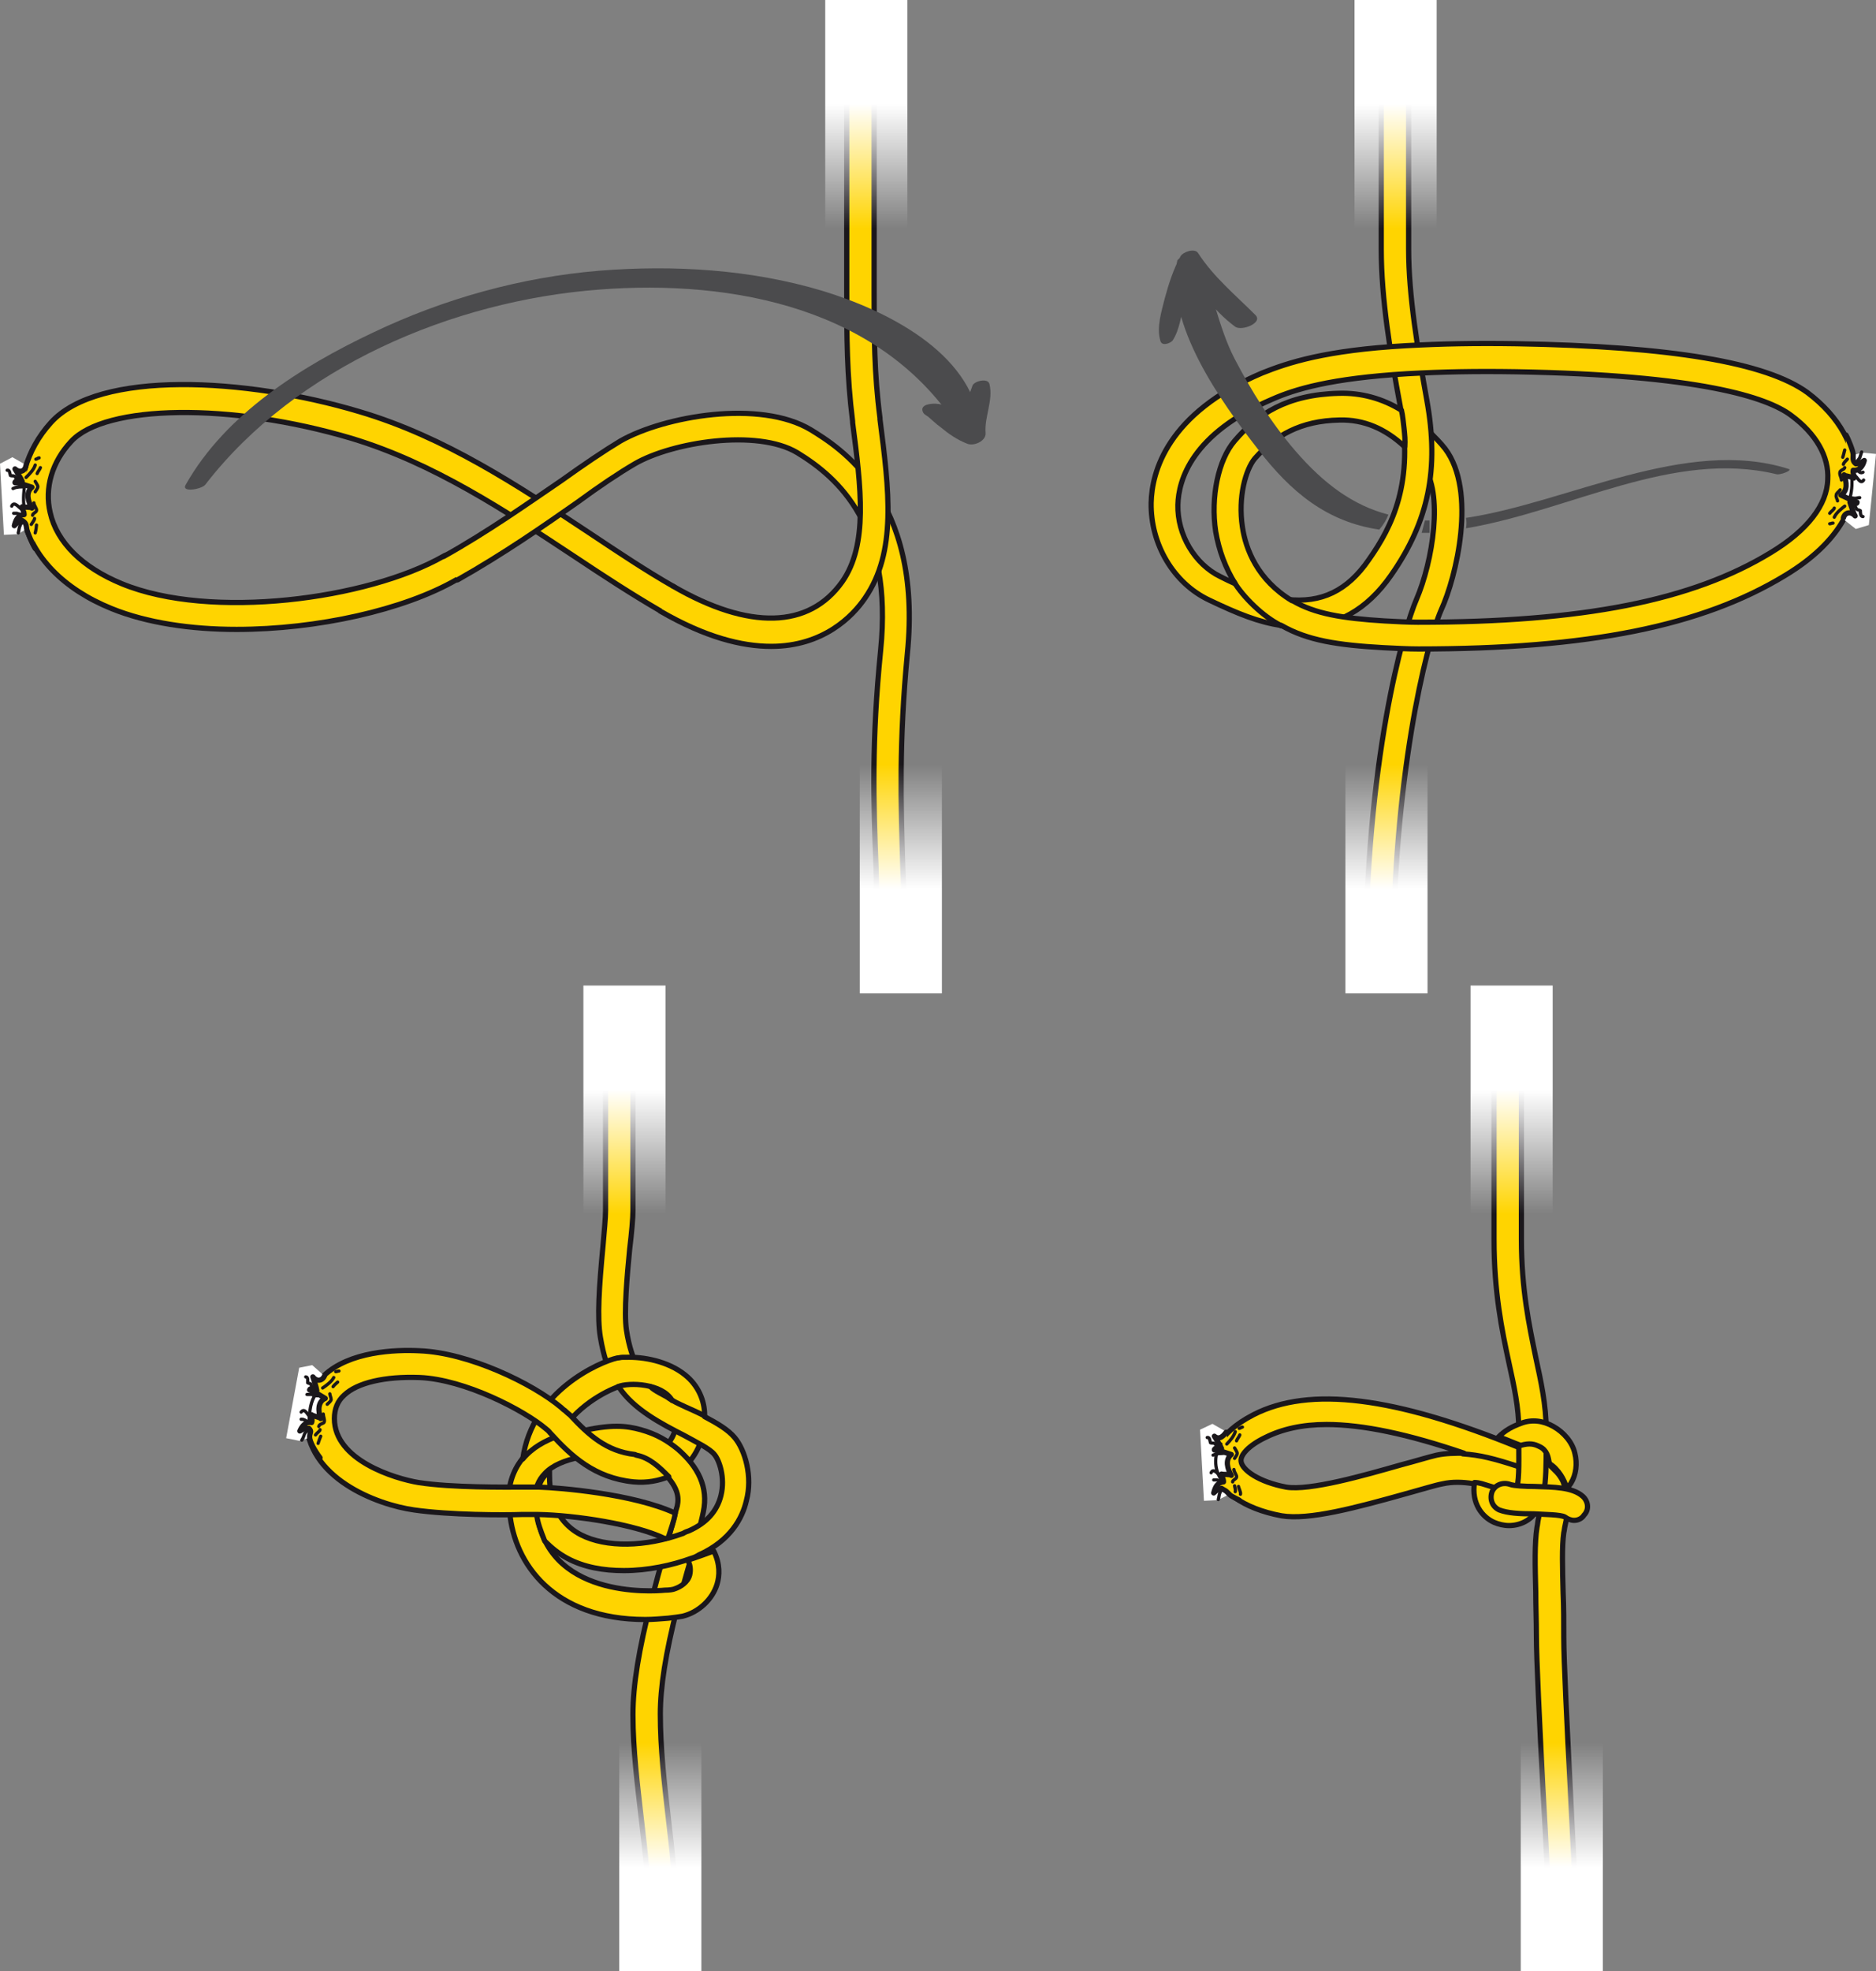 <?xml version="1.0" encoding="UTF-8"?>
<!-- Generator: Adobe Illustrator 21.1.0, SVG Export Plug-In . SVG Version: 6.00 Build 0)  -->
<svg xmlns="http://www.w3.org/2000/svg" xmlns:xlink="http://www.w3.org/1999/xlink" version="1.1" id="Calque_1" x="0px" y="0px" viewBox="0 0 287.8 302.2" style="enable-background:new 0 0 287.8 302.2;" xml:space="preserve">
<rect x="0" y="0" width="287.8" height="302.2" fill="#808080" stroke="none"/>
<style type="text/css">
	.st0{fill:#FFD400;stroke:#1A171B;stroke-width:0.8;stroke-linecap:round;stroke-linejoin:round;stroke-miterlimit:10;}
	.st1{fill:#4B4B4D;}
	.st2{fill:url(#SVGID_1_);}
	.st3{fill:url(#SVGID_2_);}
	.st4{fill:url(#SVGID_3_);}
	.st5{fill:url(#SVGID_4_);}
	.st6{fill:url(#SVGID_5_);}
	.st7{fill:url(#SVGID_6_);}
	.st8{fill:url(#SVGID_7_);}
	.st9{fill:url(#SVGID_8_);}
	.st10{fill:#FFFFFF;}
	.st11{fill:none;stroke:#1A171B;stroke-width:0.5;stroke-linecap:round;stroke-linejoin:round;stroke-miterlimit:10;}
</style>
<path class="st0" d="M106.2,216.5c-1.1-0.2-2.2,0.6-2.4,1.8c-0.4,2.4-1.7,3.5-2.1,3.8c0,0-0.9,0.7-2.3,0.9c1.4,0.7,2.7,2,3.8,3.1  c0.4-0.2,0.8-0.4,1.1-0.6c0.9-0.7,3.2-2.7,3.7-6.6C108.2,217.7,107.4,216.7,106.2,216.5z"></path>
<path class="st0" d="M95.8,212.3c-0.8,0-1.5-0.5-1.9-1.2c-0.6-1.3-1.3-3.1-1.8-6.1c-0.5-3-0.2-7.6,0.4-13.9c0.2-2.3,0.4-4.4,0.4-5.5  v-26.4c0-1.2,0.9-2.1,2.1-2.1c1.2,0,2.1,0.9,2.1,2.1v26.4c0,1.2-0.2,3.4-0.5,5.9c-0.4,4.1-0.9,9.7-0.5,12.4c0.4,2.7,1.1,4.4,1.5,5.3  c0.5,1,0,2.3-1,2.8C96.4,212.3,96.1,212.3,95.8,212.3z"></path>
<path class="st0" d="M101.7,296.2c-1.2,0-2.1-0.9-2.1-2.1c0-4.9-0.6-9.9-1.2-15.1c-0.6-5.3-1.3-10.7-1.3-16.1c0-4.5,0.9-10,2.8-17.4  c0.7-2.7,1.4-5.3,2.1-7.6l0.3-1.1c0.2-0.8,0.4-1.5,0.6-2.2c0.5-1.7,0.7-2.8,1-3.7c0.3-1.4,0.1-3-2.3-5.3c-1-1-3.6-2.2-4.4-2.4  c-0.7-0.2-3.3-0.7-7.7,0.4c-1.1,0.3-2.2-0.6-2.4-1.7c-0.2-1.1,0.6-2.1,1.7-2.4c5-1.2,7.3-0.9,9.5-0.3c2.5,0.7,4.1,1.7,5.7,3  c3.1,2.7,4.7,5.8,3.9,9.6c-0.2,1-0.5,2.2-1,4c-0.2,0.7-0.4,1.5-0.6,2.3L106,239c-0.7,2.3-1.4,4.9-2.1,7.5c-1.8,7-2.6,12.2-2.6,16.3  c0,5.2,0.6,10.5,1.2,15.7c0.6,5.1,1.2,10.4,1.2,15.6C103.7,295.2,102.8,296.2,101.7,296.2z"></path>
<path class="st0" d="M36.3,96.5c-7,0-13.8-1-19.2-3.2c-7.4-3-12.2-8-13.5-13.9C2.5,74.4,4,69,7.8,64.8c7.3-8.1,29.9-6.9,47.3-1.7  C68.3,67,79.5,74.5,90.4,81.7c4.5,3,8.7,5.8,12.9,8.2c1,0.6,1.3,1.9,0.8,2.9c-0.6,1-1.9,1.3-2.9,0.8c-4.3-2.5-8.6-5.3-13.1-8.3  c-10.6-7-21.6-14.3-34.2-18.1c-18.5-5.5-37.8-5.2-43,0.5C8,70.8,6.8,74.8,7.7,78.6c1,4.5,4.9,8.4,11,10.9  c13.6,5.6,37.7,2.4,49.3-4.2c1-0.6,2.3-0.2,2.8,0.8c0.6,1,0.2,2.3-0.8,2.8C62,93.5,48.7,96.5,36.3,96.5z"></path>
<path class="st0" d="M68.1,85.3c6.8-3.8,13-8.2,18-11.6c3.5-2.5,6.6-4.6,9.1-6.1c6.7-3.8,21.4-6.4,29.2-1.7  c4.2,2.6,17.2,10.4,14.8,34.3c-1.3,13.7-1,23-0.7,32.8c0.2,4.9,0.4,9.9,0.4,15.8c0,1.2-0.9,2.1-2.1,2.1c-1.2,0-2.1-0.9-2.1-2.1  c0-5.8-0.2-10.8-0.3-15.7c-0.4-10-0.7-19.4,0.7-33.4c1.9-19-6.4-26.4-12.8-30.3c-6.2-3.7-19.2-1.6-24.9,1.7  c-2.4,1.4-5.4,3.4-8.8,5.9c-5,3.5-11.3,7.9-18.4,11.9"></path>
<path class="st0" d="M211.6,150.7c-1.2,0-2.1-0.9-2.1-2.1c0-31.9,5.8-52.1,7.8-56.7c2.5-5.8,4.2-16.4,1-20.5  c-0.5-0.7-1.3-1.5-1.9-2.1l-0.4-0.4c-0.8-0.8-0.8-2.1,0-3c0.8-0.8,2.1-0.8,3,0l0.4,0.4c0.7,0.7,1.6,1.6,2.3,2.5  c4.9,6.5,1.7,19.7-0.6,24.7c-2.4,5.5-7.4,26.1-7.4,55C213.7,149.8,212.8,150.7,211.6,150.7z"></path>
<path class="st0" d="M199.3,96.1c-0.8,0-1.6,0-2.4-0.1c-1.1-0.1-2-1.2-1.8-2.3c0.1-1.1,1.2-2,2.3-1.8c5.3,0.6,9.3-1.3,12.6-6.1  c3.6-5.1,7-11.9,4.8-23.6c-1.5-8-2.9-16.4-2.9-24V9.1c0-1.2,0.9-2.1,2.1-2.1s2.1,0.9,2.1,2.1v29.1c0,7.2,1.4,15.4,2.8,23.2  c1.9,10.5,0.3,18.5-5.5,26.8C209.7,93.5,205.1,96.1,199.3,96.1z"></path>
<path class="st0" d="M80.1,231.9C80,231.9,80,231.9,80.1,231.9c-1.2,0-2.1-1-2.1-2.2c0.1-2.7,1-4.9,2.7-6.7c1.8-1.8,4.3-3.1,7.6-3.7  c1.1-0.2,2.2,0.5,2.4,1.7c0.2,1.1-0.5,2.2-1.7,2.4c-2.4,0.5-4.3,1.3-5.4,2.5c-1,1-1.5,2.3-1.6,3.9C82.1,231.1,81.2,231.9,80.1,231.9  z"></path>
<path class="st0" d="M105.5,239.2c0.4,0.7,0.5,1.5,0.3,2.3c-0.3,1.1-1.4,1.8-2.3,2.1c-0.2,0.1-0.8,0.2-1.5,0.2  c-1.9,0.2-18.4,1.3-19.7-12.4c0-0.4,0-0.7,0-1c0-1.2-0.9-2.1-2.1-2.1h0c-1.2,0-2.1,0.9-2.1,2.1c0,0.5,0,0.9,0.1,1.5  c0.7,7.8,6.7,16.4,20.8,16.4c1.1,0,2.3-0.1,3.5-0.2c0.9-0.1,1.6-0.2,2.2-0.3c2.5-0.6,4.6-2.6,5.3-4.9c0.4-1.3,0.5-3.1-0.5-5.1  C108.1,238.3,106.8,238.8,105.5,239.2z"></path>
<path class="st0" d="M112.7,220.4c-1-1.2-2.7-2.2-4.6-3.2V217c0-2.3-1-4.6-3-6.2c-2.6-2.1-6.4-2.8-9.1-2.7c-0.2,0-0.4,0-0.5,0  c-0.3,0-0.5,0.1-0.8,0.1c-2.7,0.6-13.1,5.1-14.5,15.5c1.5-1.8,3.4-2.8,5.6-3.6c2.4-4.4,7.1-6.8,9.1-7.5c2.3,3.5,6.6,5.7,10.1,7.5  c1.8,1,3.9,2,4.6,2.9c0.7,0.8,1.7,3.5,1,6.3c-0.6,2.4-2.2,4.2-4.9,5.4c-0.3,0.1-0.6,0.2-0.9,0.4c-5.8,2.1-11.8,2.2-15.7,0.2  c-2.3-1.2-3.7-3.1-4.4-5.6c-0.3-1.1-0.4-2.3-0.4-3.6c0-0.2,0-0.3,0-0.5c-1.3,1-1.5,1.9-1.9,3.1c0,0.1-0.1,0.2-0.2,0.2  c-0.1,0.9,0,1.8-0.1,2.7c0,0,0,0,0,0c0.1,0,0.2,0.1,0.2,0.3c0.1,1.5,0.7,2.9,1.2,4.2c0,0,0,0,0,0c0,0.1,0.1,0.1,0.1,0.2  c1,1,2.1,1.9,3.4,2.6c2.6,1.4,5.6,1.9,8.7,1.9c3.7,0,7.4-0.8,10.4-1.9c0.4-0.1,0.8-0.3,1.1-0.5c4.9-2.2,6.7-5.7,7.3-8.3  C115.5,226.4,114.3,222.3,112.7,220.4z"></path>
<path class="st0" d="M239.7,295.4c-1.2,0-2.1-0.9-2.1-2.1c0-2.4-0.4-10.6-0.9-19.1c-0.5-9.8-1-19.9-1-23.4c0-2.3-0.1-4.6-0.1-6.7  c-0.1-4-0.2-7.5,0.2-10c0.1-0.4,0.1-0.8,0.2-1.2c0.3-1.3,0.5-2.5,0.2-3.5c-1.8,0-3.2-0.3-4.7-0.6c-0.4-0.1-1-0.2-1.6-0.4  c-2.2-0.6-5.5-1.6-8.6-0.9c-1.1,0.2-3,0.8-5.2,1.4c-8.2,2.3-15.3,4.2-19.5,3.5c-5.9-1.1-9.8-3.9-10.3-7.4c-0.3-1.8,0.2-5.1,6-8.1  c8.6-4.4,21.6-2.8,40.9,5.1c2.5,1,4.2,2.2,5.3,3.4c0.9,0.8,1.4,1.9,1.4,2.1c1,2.3,0.6,4.6,0.2,6.4c-0.1,0.4-0.1,0.7-0.2,1.1  c-0.3,2.1-0.2,5.4-0.1,9.2c0.1,2.2,0.1,4.5,0.1,6.9c0,3.4,0.5,13.5,1,23.2c0.4,8.6,0.9,16.8,0.9,19.4  C241.8,294.4,240.9,295.4,239.7,295.4z M203.5,218.4c-3.7,0-6.8,0.7-9.4,2c-2.5,1.2-3.9,2.7-3.7,3.7c0.2,1.3,2.7,3.1,6.9,3.9  c3.6,0.6,12-1.8,17.6-3.4c2.3-0.6,4.2-1.2,5.5-1.5c1.4-0.3,2.9-0.3,4.2-0.3C216.1,219.9,209.1,218.4,203.5,218.4z"></path>
<path class="st0" d="M233,219.2c0,0.9,0,1.7,0,2.5c0,2.9,0.1,5.5-0.5,7.2c1.2,0.8,2.9,0.5,4.3,0.1c0.4-2.1,0.4-4.5,0.4-7.3  c0-0.8,0-1.6,0-2.5c0-3.8-0.8-7.4-1.6-11.1c-1-4.9-2.2-10.4-2.2-18.1v-30.8c0-1.2-0.9-2.1-2.1-2.1s-2.1,0.9-2.1,2.1V190  c0,8.1,1.2,13.9,2.3,19C232.3,212.6,233,215.9,233,219.2z"></path>
<path class="st0" d="M232.2,229.6c-0.1,0.1-0.7,0.3-1.3,0c-0.5-0.2-0.6-0.7-0.6-1.2c-0.6-0.2-1.3-0.4-1.9-0.6  c-0.7-0.2-1.4-0.5-2.2-0.5c-0.5,3.2,1.2,5.3,3,6.1c0.7,0.3,1.5,0.5,2.3,0.5c1.8,0,3.5-0.9,4.3-2.4c0.3-0.6,0.5-1.1,0.7-1.8  C235.1,230.2,233.5,230.4,232.2,229.6z"></path>
<path class="st0" d="M241.6,222.8c-0.4-1.7-1.7-3.2-3.3-4.1c-1.6-0.9-3.3-1.1-4.9-0.5c-1.4,0.5-2.5,1.1-3.5,2.1c1,0.3,2.5,1,3.4,1.3  c1.4-0.4,2.1-0.2,2.9,0.2c1.1,0.5,1.3,1.6,1.4,2.1c0,0.2,0.1,0.3,0.1,0.5c0.7,0.4,1.3,1.1,1.7,1.7c0.4,0.6,0.8,1.4,0.9,2.1  c0.3-0.2,0.5-0.5,0.7-0.8C241.8,226.1,242,224.4,241.6,222.8z"></path>
<path class="st0" d="M241.5,233.1c-0.5,0-1-0.2-1.4-0.5c-0.6-0.4-3.3-0.4-4.8-0.5c-2.2,0-4-0.1-5.3-0.6c-1.1-0.5-1.5-1.7-1.1-2.8  c0.5-1.1,1.7-1.5,2.8-1.1c0.5,0.2,2.4,0.3,3.7,0.3c3,0.1,5.8,0.1,7.4,1.5c0.9,0.8,1,2.1,0.2,2.9  C242.7,232.8,242.1,233.1,241.5,233.1z"></path>
<path class="st0" d="M103.3,89.9c11.6,6.7,20.8,6.5,25.9-0.7c4-5.7,2.9-14.4,1.6-24.4l0-0.2c-0.9-7.2-0.9-13-0.9-19.8l0-35.6  c0-1.2,0.9-2.1,2.1-2.1c1.2,0,2.1,0.9,2.1,2.1v35.6c0,6.6,0,12.4,0.9,19.3l0,0.2c1.4,10.9,2.6,20.3-2.3,27.4  c-1.9,2.8-6.4,7.4-14.4,7.4c-4.5,0-10.1-1.4-17-5.4"></path>
<path class="st0" d="M277.3,60.2c-6.3-4.6-20.9-7.1-44.6-7.5c-6.4-0.1-11.5,0-17,0.3c-12.4,0.7-18.1,2.6-22.1,4.2  c-14.6,6.2-16.9,15.2-17,19.9c-0.1,6.3,3.4,12.3,8.9,14.9c4.4,2.1,7.6,3.4,11.1,3.9c4,2.3,8.6,3,15.6,3.4c2,0.1,3.8,0.2,5.4,0.2h0  c26.1,0,43.5-3.5,56.3-11.3c8.6-5.2,10.6-10.9,10.7-14.7C284.8,68.6,282.2,63.9,277.3,60.2z M271.7,84.7  c-12.1,7.4-28.9,10.7-54.2,10.7h0c-1.5,0-3.2-0.1-5.1-0.2c-6.5-0.4-10.7-1.1-14.1-3.1c0,0,0,0-0.1,0c-5.3-3.2-7.1-7.9-7.6-11.3  c-0.7-4.6,0.5-8.8,1.9-10.5c3.1-3.5,7-5.8,13-5.9c3.7-0.1,7,1.3,10,4.1c0.1-1,0-1.8-0.1-2.8c-0.1-0.8-0.2-2-0.4-2.8  c-2.9-1.8-6.2-2.7-9.6-2.6c-8,0.2-12.5,3.2-16,7.3c-2.5,2.9-3.7,8.6-2.9,13.9c0.5,2.9,1.5,5.6,3,8c-0.7-0.3-1.5-0.7-2.3-1.1  c-3.9-1.9-6.6-6.4-6.5-11c0.1-3.8,2.1-10.9,14.5-16.2c3.4-1.5,8.9-3.2,20.7-3.9c5.4-0.3,10.4-0.4,16.7-0.3  c28.1,0.5,38.5,3.9,42.2,6.7c3.8,2.8,5.8,6.3,5.6,9.8C280.3,77.4,277.3,81.3,271.7,84.7z"></path>
<path class="st0" d="M189.3,89.2c1.4,2.3,4.4,5.3,7.2,6.7"></path>
<path class="st0" d="M94.8,212.6c1.7-0.7,6.8-0.5,8.3,2.1"></path>
<path class="st0" d="M108.1,217.1c-1.4-0.8-4.4-1.9-5.6-2.8c-0.4-0.3-2.2-1.1-2.7-1.7"></path>
<path class="st0" d="M103.6,232c-6.5-3-17.8-3.9-20.9-4c-0.5,0-0.9,0-1.3,0l-1.4,0c-2.4,0-10.7,0.1-15.8-0.7  c-3.6-0.6-12.9-3.4-12.9-9.8c0-1.5,0.5-2.7,1.5-3.6c2-1.9,6.2-2.9,11.6-2.7c6.9,0.3,16,5,19.4,7.9c0.4,0.3,0.6,0.6,0.6,0.6  c0,0,0.1,0.1,0.1,0.1c3.1,3.4,6.7,6.8,12.7,7.4c2.1,0.2,3.9-0.2,5.4-0.8c-1.4-1.4-2.9-2.9-5-3.3c-0.1,0-0.1-0.1-0.2-0.1  c-4.4-0.5-7.1-3-9.9-6c-0.1-0.1-0.5-0.4-0.8-0.7c-0.3-0.2-0.5-0.4-0.6-0.5c-4.4-3.7-14.2-8.4-21.7-8.7c-3.8-0.2-10.8,0.1-14.7,3.8  c-1.8,1.7-2.7,4-2.7,6.7c0,9,10.8,13.1,16.5,13.9c5.5,0.8,14,0.8,16.5,0.7l1.4,0c0.3,0,0.7,0,1.1,0c5.7,0.1,15,1.5,19.5,3.7  c0,0,0.5-0.1,0.5-0.1C102.9,234.5,103.4,233.2,103.6,232z"></path>
<path class="st0" d="M224.4,222.9c2.7,0.2,4.7,0.7,8.4,1.9"></path>
<g>
	<g>
		<path class="st1" d="M31.5,74.3c14-18.1,38-28.2,60.4-29.9c20.7-1.6,43.7,2.9,55.4,21.7c0.5,0.9,3.1,0,3-1    c-1.3-11.2-14.6-17.6-24.1-20.5c-11-3.3-22.8-4-34.2-3.1c-12.1,1-23.9,4.3-34.8,9.5c-11,5.2-22.6,12.5-28.7,23.3    C27.7,75.6,31,75,31.5,74.3L31.5,74.3z"></path>
	</g>
</g>
<g>
	<g>
		<path class="st1" d="M141.5,62.9c0.1,0.6,0.5,0.7,0.9,1c0.6,0.5,1.2,1.1,1.9,1.6c1.2,1,2.5,1.9,4,2.5c1.1,0.5,3-0.4,2.9-1.6    c-0.2-2.5,1.2-5,0.6-7.5c-0.2-1-2.3-0.5-2.6,0.2c-0.9,2.4-1.7,5.3-1.7,7.9c1.1-0.4,2.2-0.8,3.3-1.2c-2.3-1.6-5.4-4.5-8.4-3.8    C141.9,62.1,141.4,62.4,141.5,62.9L141.5,62.9z"></path>
	</g>
</g>
<path class="st1" d="M213,78.9c-5.4-1.4-9.9-4.7-14.3-9.8c-3.7-4.3-6.7-9.1-9.3-14.1c-2.6-5-3.3-10.7-5.9-15.6  c-0.3-0.6-2.8,0-2.9,0.6c-1.9,9.7,6.8,21.7,12.4,28.9c5,6.5,10.5,11.1,18.6,12.3C212.2,80.5,212.7,79.7,213,78.9z"></path>
<path class="st1" d="M218.1,81.7c0,0,0.8,0,1.2,0c0-0.6,0-1.2,0-1.9c-0.2,0-0.7,0-0.7,0L218.1,81.7z"></path>
<path class="st1" d="M274.4,71.9c-15.7-5-34,5.2-49.5,7.5c0.1,0.5,0.1,1.1,0,1.6c16-2.7,31.8-12.1,47.6-8.3  C273,72.9,275.1,72.1,274.4,71.9z"></path>
<g>
	<g>
		<path class="st1" d="M179.9,52.2c1.1-1.7,1.3-3.9,1.8-5.9c0.5-2.3,1.2-4.5,2.2-6.7c-0.9,0.2-1.8,0.3-2.7,0.5    c2.2,3.7,4.8,7.4,8.3,10c1,0.7,4.3-0.6,3.1-1.8c-3.1-3.1-6.4-5.8-8.8-9.5c-0.5-0.8-2.3-0.2-2.7,0.5c-1.1,2-1.8,4.2-2.4,6.4    c-0.5,2-1.3,4.5-0.7,6.5C178.2,53.2,179.6,52.6,179.9,52.2L179.9,52.2z"></path>
	</g>
</g>
<linearGradient id="SVGID_1_" gradientUnits="userSpaceOnUse" x1="138.214" y1="152.235" x2="138.214" y2="112.863">
	<stop offset="0.405" style="stop-color:#FFFFFF"></stop>
	<stop offset="0.89" style="stop-color:#FFFFFF;stop-opacity:0"></stop>
</linearGradient>
<rect x="131.9" y="112.9" class="st2" width="12.6" height="39.4"></rect>
<linearGradient id="SVGID_2_" gradientUnits="userSpaceOnUse" x1="101.305" y1="302.235" x2="101.305" y2="262.862">
	<stop offset="0.405" style="stop-color:#FFFFFF"></stop>
	<stop offset="0.89" style="stop-color:#FFFFFF;stop-opacity:0"></stop>
</linearGradient>
<rect x="95" y="262.9" class="st3" width="12.6" height="39.4"></rect>
<linearGradient id="SVGID_3_" gradientUnits="userSpaceOnUse" x1="239.636" y1="302.235" x2="239.636" y2="262.862">
	<stop offset="0.405" style="stop-color:#FFFFFF"></stop>
	<stop offset="0.89" style="stop-color:#FFFFFF;stop-opacity:0"></stop>
</linearGradient>
<rect x="233.3" y="262.9" class="st4" width="12.6" height="39.4"></rect>
<linearGradient id="SVGID_4_" gradientUnits="userSpaceOnUse" x1="2454.763" y1="-2422.877" x2="2454.763" y2="-2462.249" gradientTransform="matrix(-1 0 0 -1 2686.658 -2271.744)">
	<stop offset="0.405" style="stop-color:#FFFFFF"></stop>
	<stop offset="0.89" style="stop-color:#FFFFFF;stop-opacity:0"></stop>
</linearGradient>
<rect x="225.6" y="151.1" class="st5" width="12.6" height="39.4"></rect>
<linearGradient id="SVGID_5_" gradientUnits="userSpaceOnUse" x1="2590.901" y1="-2422.877" x2="2590.901" y2="-2462.249" gradientTransform="matrix(-1 0 0 -1 2686.658 -2271.744)">
	<stop offset="0.405" style="stop-color:#FFFFFF"></stop>
	<stop offset="0.89" style="stop-color:#FFFFFF;stop-opacity:0"></stop>
</linearGradient>
<rect x="89.5" y="151.1" class="st6" width="12.6" height="39.4"></rect>
<linearGradient id="SVGID_6_" gradientUnits="userSpaceOnUse" x1="212.658" y1="152.235" x2="212.658" y2="112.863">
	<stop offset="0.405" style="stop-color:#FFFFFF"></stop>
	<stop offset="0.89" style="stop-color:#FFFFFF;stop-opacity:0"></stop>
</linearGradient>
<rect x="206.4" y="112.9" class="st7" width="12.6" height="39.4"></rect>
<linearGradient id="SVGID_7_" gradientUnits="userSpaceOnUse" x1="2427.403" y1="-2520.361" x2="2427.403" y2="-2559.733" gradientTransform="matrix(-1 0 0 -1 2560.265 -2520.361)">
	<stop offset="0.405" style="stop-color:#FFFFFF"></stop>
	<stop offset="0.89" style="stop-color:#FFFFFF;stop-opacity:0"></stop>
</linearGradient>
<rect x="126.6" class="st8" width="12.6" height="39.4"></rect>
<linearGradient id="SVGID_8_" gradientUnits="userSpaceOnUse" x1="2346.171" y1="-2520.361" x2="2346.171" y2="-2559.733" gradientTransform="matrix(-1 0 0 -1 2560.265 -2520.361)">
	<stop offset="0.405" style="stop-color:#FFFFFF"></stop>
	<stop offset="0.89" style="stop-color:#FFFFFF;stop-opacity:0"></stop>
</linearGradient>
<rect x="207.8" class="st9" width="12.6" height="39.4"></rect>
<g>
	<path class="st10" d="M4.1,81.1c-0.2-0.7-0.1-0.9-0.7-1.3C3.1,80,2.7,80,2.2,80.5c0.1-0.8,0.5-1.7,1.5-1.7c0-0.6-0.3-0.6-0.3-1.2   c0.2,0.1,1.3,0,1.5,0.2c-0.6-1-1.1-2.4-0.1-3.1C4.1,74.5,3,74.1,2.3,74c0-0.4,0.8-0.2,1.1-0.2c-0.3-0.5-0.8-1.4-1.1-1.9   C3,72.6,3.9,72.2,4,71.3l-2.1-1.2L0,71.1L0.6,82l2.1-0.1L4.1,81.1z"></path>
	<path class="st0" d="M4,71.3c-0.1,0.9-0.9,1.3-1.7,0.6c0.3,0.5,0.9,1.4,1.1,1.9c-0.4,0-1.1-0.2-1.1,0.2c0.7,0,1.9,0.5,2.6,0.7   c-1,0.8-0.6,2.2,0,3.2c-0.2-0.2-1.3-0.1-1.5-0.2c0,0.5,0.3,0.6,0.3,1.2c-1,0.1-1.3,0.9-1.5,1.7C2.7,80,3.1,80,3.4,79.8   C4,80.2,4,80.4,4.1,81.1c0.1,0.5,0.8,2.2,1.3,3"></path>
	<path class="st11" d="M5.4,71.3C5.2,72,4.5,72.7,4,73.2"></path>
	<path class="st11" d="M5.4,73.8c0.1,0.2,0.4,0.6,0.4,0.8c0,0.3-0.3,0.6-0.4,0.8"></path>
	<path class="st11" d="M5.2,77.1c0,0.4,0.5,0.9,0.4,1.2c-0.1,0.3-0.6,0.4-0.6,0.7"></path>
	<path class="st11" d="M5.3,79.5c0,0.2-0.3,0.6-0.5,0.9"></path>
	<path class="st11" d="M5.6,80.5c0,0.2-0.1,0.9-0.2,1.2"></path>
	<path class="st11" d="M5.5,70.4c0.2,0,0.3-0.2,0.5-0.2"></path>
	<path class="st11" d="M5.7,72.6c0.1-0.3,0.4-0.6,0.5-0.9"></path>
	<path class="st11" d="M3.1,73.6c-0.2,0-0.6-0.2-0.7-0.4c-0.1-0.1-0.1-0.2-0.2-0.2c-0.2-0.1-0.4,0-0.6-0.1c-0.1-0.3-0.1-0.9-0.5-0.8   "></path>
	<path class="st11" d="M3.6,74.6c-0.3,0.1-0.6,0-0.9,0.1c-0.2,0-0.5,0.1-0.7,0.2"></path>
	<path class="st11" d="M3.4,78.1C3,78,2.2,76.7,1.8,77.6"></path>
	<path class="st11" d="M3,78.8c-0.1,0.1-0.3-0.1-0.4-0.1c-0.2,0-0.3,0-0.5,0"></path>
	<path class="st11" d="M3.4,80c-0.2,0.3-0.3,0.5-0.4,0.8c-0.1,0.3-0.1,0.6-0.2,0.9"></path>
</g>
<g>
	<path class="st10" d="M284.2,69.8c0.1,0.7-0.1,0.9,0.4,1.4c0.4-0.1,0.8-0.1,1.3-0.5c-0.2,0.7-0.7,1.6-1.7,1.5   c-0.1,0.6,0.2,0.7,0.1,1.2c-0.2-0.1-1.3-0.2-1.4-0.4c0.4,1.1,0.7,2.5-0.4,3.1c0.7,0.3,1.7,0.9,2.4,1.1c-0.1,0.4-0.8,0.1-1.1,0   c0.2,0.6,0.6,1.5,0.8,2.1c-0.7-0.8-1.6-0.5-1.8,0.3l1.9,1.5l2-0.6l1.1-10.9l-2.1-0.2L284.2,69.8z"></path>
	<path class="st0" d="M282.8,79.4c0.2-0.8,1.1-1.1,1.8-0.3c-0.3-0.5-0.6-1.5-0.8-2.1c0.4,0.1,1.1,0.4,1.1,0   c-0.7-0.2-1.8-0.8-2.5-1.1c1.1-0.6,0.9-2,0.5-3.1c0.1,0.2,1.3,0.3,1.5,0.5c0.1-0.5-0.2-0.7-0.1-1.2c1,0.1,1.5-0.7,1.7-1.5   c-0.6,0.4-0.9,0.5-1.3,0.5c-0.5-0.4-0.4-0.7-0.4-1.4c0-0.5-0.7-2.3-1.1-3"></path>
	<path class="st11" d="M281.4,79.3c0.3-0.7,1.1-1.3,1.6-1.7"></path>
	<path class="st11" d="M281.9,76.8c0-0.2-0.3-0.6-0.2-0.9c0-0.3,0.4-0.5,0.6-0.8"></path>
	<path class="st11" d="M282.5,73.6c0-0.4-0.4-0.9-0.2-1.3c0.2-0.3,0.6-0.3,0.7-0.6"></path>
	<path class="st11" d="M282.8,71.2c0-0.2,0.4-0.6,0.6-0.8"></path>
	<path class="st11" d="M282.7,70.1c0.1-0.2,0.2-0.8,0.3-1.1"></path>
	<path class="st11" d="M281.2,80.2c-0.2,0-0.3,0.1-0.5,0.1"></path>
	<path class="st11" d="M281.4,77.9c-0.1,0.3-0.5,0.5-0.7,0.8"></path>
	<path class="st11" d="M284.1,77.3c0.2,0,0.5,0.3,0.6,0.5c0.1,0.1,0,0.2,0.2,0.3c0.1,0.1,0.4,0.1,0.5,0.2c0,0.3,0,0.9,0.4,0.9"></path>
	<path class="st11" d="M283.7,76.3c0.3,0,0.6,0.1,0.9,0.1c0.2,0,0.5-0.1,0.7-0.1"></path>
	<path class="st11" d="M284.4,72.8c0.5,0.2,1,1.6,1.5,0.8"></path>
	<path class="st11" d="M284.9,72.2c0.1-0.1,0.3,0.1,0.4,0.2c0.2,0.1,0.3,0.1,0.5,0"></path>
	<path class="st11" d="M284.7,71c0.2-0.3,0.4-0.5,0.6-0.8c0.1-0.3,0.2-0.6,0.3-0.9"></path>
</g>
<g>
	<path class="st10" d="M47.6,220.4c0-0.7,0.2-0.9-0.3-1.4c-0.4,0-0.8,0-1.4,0.4c0.3-0.7,0.9-1.5,1.8-1.3c0.2-0.6-0.1-0.7,0-1.2   c0.2,0.2,1.3,0.3,1.4,0.5c-0.4-1.1-0.5-2.6,0.6-3.1c-0.7-0.3-1.6-1-2.3-1.2c0.1-0.4,0.8,0,1.1,0.1c-0.1-0.6-0.4-1.6-0.6-2.1   c0.6,0.9,1.5,0.7,1.8-0.2l-1.8-1.6l-2,0.4l-2,10.8l2,0.4L47.6,220.4z"></path>
	<path class="st0" d="M49.8,210.9c-0.3,0.8-1.2,1-1.8,0.2c0.2,0.6,0.5,1.5,0.6,2.1c-0.3-0.1-1-0.5-1.1-0.1c0.7,0.2,1.7,0.9,2.4,1.3   c-1.2,0.5-1.1,2-0.7,3.1c-0.1-0.2-1.2-0.4-1.4-0.6c-0.1,0.5,0.2,0.7,0,1.2c-0.9-0.2-1.5,0.6-1.8,1.3c0.6-0.4,0.9-0.4,1.4-0.4   c0.5,0.5,0.1,0.6,0.1,1.3c0,0.7,0.7,2,1.6,3.2"></path>
	<path class="st11" d="M51.2,211.2c-0.3,0.6-1.1,1.2-1.7,1.6"></path>
	<path class="st11" d="M50.6,213.7c0,0.2,0.2,0.6,0.2,0.9c-0.1,0.3-0.4,0.5-0.6,0.7"></path>
	<path class="st11" d="M49.6,216.8c0,0.4,0.3,1,0.1,1.3c-0.2,0.2-0.7,0.2-0.8,0.6"></path>
	<path class="st11" d="M49.1,219.2c0,0.2-0.5,0.5-0.7,0.8"></path>
	<path class="st11" d="M49.2,220.2c-0.1,0.2-0.3,0.8-0.4,1.1"></path>
	<path class="st11" d="M51.5,210.3c0.2,0,0.3-0.1,0.5-0.1"></path>
	<path class="st11" d="M51.1,212.6c0.2-0.3,0.5-0.5,0.7-0.7"></path>
	<path class="st11" d="M48.4,213c-0.2,0-0.5-0.4-0.6-0.5c-0.1-0.1,0-0.2-0.1-0.3c-0.1-0.1-0.4-0.1-0.5-0.2c0-0.3,0.1-0.9-0.3-0.9"></path>
	<path class="st11" d="M48.7,214c-0.3,0-0.6-0.1-0.9-0.2c-0.2,0-0.5,0-0.7,0"></path>
	<path class="st11" d="M47.7,217.4c-0.4-0.2-0.9-1.7-1.5-0.9"></path>
	<path class="st11" d="M47.1,217.9c-0.1,0-0.3-0.2-0.4-0.2c-0.2-0.1-0.3-0.1-0.5-0.1"></path>
	<path class="st11" d="M47.3,219.2c-0.2,0.2-0.5,0.4-0.6,0.7c-0.1,0.3-0.2,0.6-0.4,0.9"></path>
</g>
<g>
	<path class="st10" d="M188.2,229.3c-0.2-0.7-0.1-0.9-0.7-1.3c-0.4,0.1-0.7,0.2-1.2,0.7c0.1-0.8,0.5-1.7,1.5-1.7   c0-0.6-0.3-0.6-0.3-1.2c0.2,0.1,1.3,0,1.5,0.2c-0.6-1-1.1-2.4-0.1-3.1c-0.7-0.2-1.8-0.6-2.5-0.7c0-0.4,0.8-0.2,1.1-0.2   c-0.3-0.5-0.8-1.4-1.1-1.9c0.8,0.7,1.6,0.3,1.7-0.6l-2.1-1.2l-1.9,0.9l0.6,10.9l2.1-0.1L188.2,229.3z"></path>
	<path class="st0" d="M188.1,219.6c-0.3,0.4-1,1.3-1.8,0.6c0.3,0.5,0.9,1.4,1.1,1.9c-0.4,0-1.1-0.2-1.1,0.2c0.7,0,1.9,0.5,2.6,0.7   c-1,0.8-0.6,2.2,0,3.2c-0.2-0.2-1.3-0.1-1.5-0.2c0,0.5,0.3,0.6,0.3,1.2c-1,0.1-1.3,0.9-1.5,1.7c0.5-0.5,0.8-0.6,1.2-0.7   c0.6,0.4,0.5,0.2,1,0.7c0.5,0.5,0.2,0.3,1.7,1.1"></path>
	<path class="st11" d="M189.5,219.5c-0.2,0.7-0.8,1.4-1.3,1.9"></path>
	<path class="st11" d="M189.4,222c0.1,0.2,0.4,0.6,0.4,0.8c0,0.3-0.3,0.6-0.4,0.8"></path>
	<path class="st11" d="M189.3,225.3c0,0.4,0.5,0.9,0.4,1.2c-0.1,0.3-0.6,0.4-0.6,0.7"></path>
	<path class="st11" d="M189.4,227.8c0,0.2,0.2,0.6,0.1,0.9"></path>
	<path class="st11" d="M190,227.9c0,0.2,0.4,0.9,0.3,1.2"></path>
	<path class="st11" d="M190.1,219c0.2,0,0.3-0.2,0.5-0.2"></path>
	<path class="st11" d="M189.7,220.9c0.1-0.3,0.4-0.6,0.5-0.9"></path>
	<path class="st11" d="M187.2,221.9c-0.2,0-0.6-0.2-0.7-0.4c-0.1-0.1-0.1-0.2-0.2-0.2c-0.2-0.1-0.4,0-0.6-0.1   c-0.1-0.3-0.1-0.9-0.5-0.8"></path>
	<path class="st11" d="M187.7,222.8c-0.3,0.1-0.6,0-0.9,0.1c-0.2,0-0.5,0.1-0.7,0.2"></path>
	<path class="st11" d="M187.5,226.4c-0.5-0.1-1.3-1.5-1.7-0.6"></path>
	<path class="st11" d="M187.1,227c-0.1,0.1-0.3-0.1-0.4-0.1c-0.2,0-0.3,0-0.5,0"></path>
	<path class="st11" d="M187.5,228.2c-0.2,0.3-0.3,0.5-0.4,0.8c-0.1,0.3-0.1,0.6-0.2,0.9"></path>
</g>
<path class="st11" d="M3.8,74.3c-0.1,0.5-0.3,2.3-0.1,3.4"></path>
<path class="st11" d="M284.1,73.2c0,0.7,0.1,1.6-0.3,3.2"></path>
<path class="st11" d="M187.3,221.4c-0.6,0.6-1.5,3.3,0.1,5.5"></path>
<path class="st11" d="M48.5,213.6c-0.5,0.9-1,1.5-1.1,4.6"></path>
</svg>
